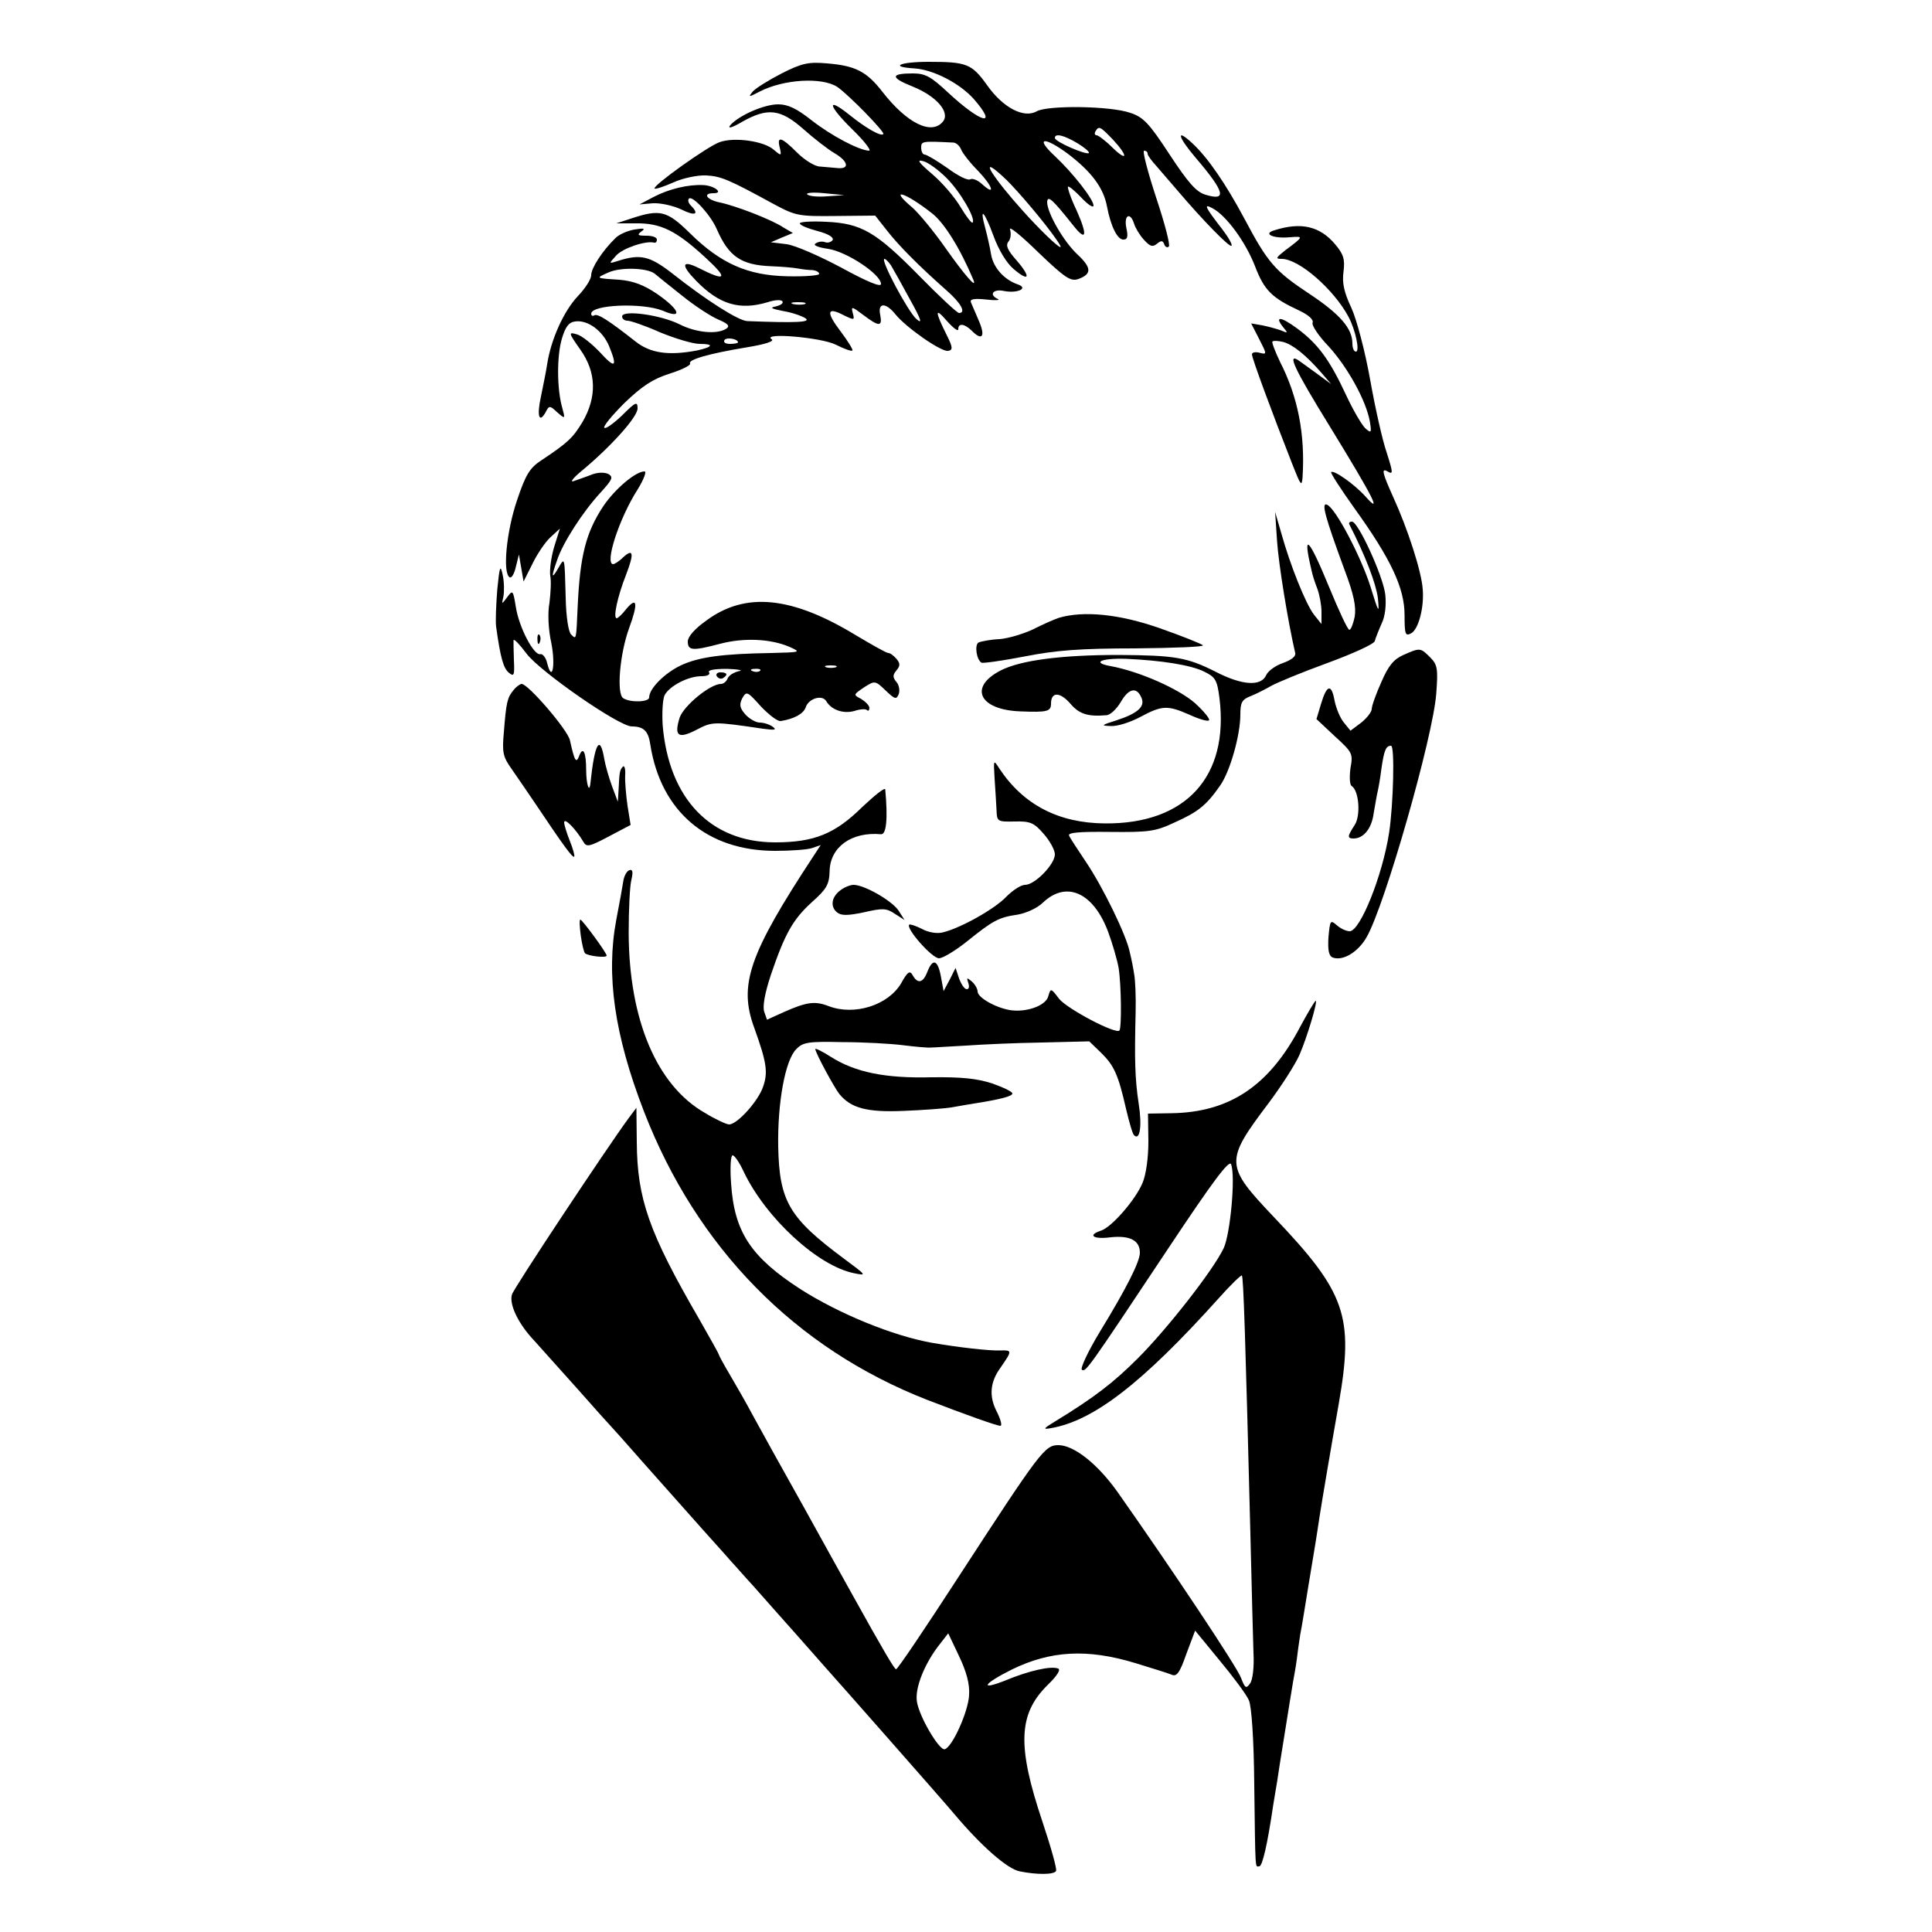 <?xml version="1.0" standalone="no"?>
<!DOCTYPE svg PUBLIC "-//W3C//DTD SVG 20010904//EN"
 "http://www.w3.org/TR/2001/REC-SVG-20010904/DTD/svg10.dtd">
<svg version="1.0" xmlns="http://www.w3.org/2000/svg"
 width="500pt" height="500pt" viewBox="0 0 500 500"
 preserveAspectRatio="xMidYMid meet">
<g transform="translate(0,500) scale(0.1,-0.1)"
fill="#000000" stroke="none">
<path d="M2023 4810 c-33 -17 -67 -38 -75 -47 -12 -15 -11 -15 18 0 62 32 161
38 201 12 29 -20 124 -117 119 -122 -6 -7 -46 16 -88 50 -60 48 -55 24 7 -37
32 -31 51 -56 44 -56 -26 1 -98 39 -149 79 -38 30 -61 41 -86 41 -37 0 -102
-29 -124 -54 -8 -10 4 -7 31 9 66 37 99 33 158 -19 27 -24 63 -52 80 -62 36
-21 41 -42 9 -39 -13 1 -34 3 -46 4 -13 0 -40 17 -59 36 -41 41 -53 44 -45 13
5 -22 4 -22 -15 -6 -25 23 -103 34 -141 20 -31 -11 -174 -113 -168 -120 3 -2
24 5 49 16 24 11 62 19 84 18 39 -2 58 -10 177 -75 56 -30 64 -31 160 -30
l101 1 30 -38 c31 -40 84 -93 154 -155 38 -33 52 -59 33 -59 -5 0 -51 43 -103
96 -112 114 -150 136 -241 140 -38 2 -68 0 -68 -4 0 -5 20 -13 46 -20 27 -7
42 -16 39 -23 -4 -6 -13 -8 -19 -6 -7 3 -18 2 -25 -3 -8 -4 4 -10 32 -14 48
-7 137 -66 137 -91 0 -9 -36 6 -102 42 -56 30 -120 58 -142 61 l-41 5 28 12
29 12 -24 14 c-31 21 -126 57 -165 65 -34 7 -46 24 -16 24 27 0 1 20 -27 21
-39 2 -89 -10 -129 -31 l-36 -19 35 3 c19 1 52 -6 73 -16 36 -18 48 -13 25 10
-6 6 -9 14 -5 18 9 9 56 -42 72 -79 31 -71 63 -93 141 -96 28 -1 60 -4 70 -6
10 -2 27 -4 37 -4 9 -1 17 -5 17 -10 0 -4 -37 -7 -82 -6 -103 2 -173 33 -253
112 -59 58 -77 62 -150 38 l-40 -13 50 0 c65 1 105 -19 180 -88 61 -56 55 -64
-18 -27 -43 21 -45 7 -6 -33 60 -62 113 -78 186 -56 18 6 35 7 38 2 3 -5 -5
-10 -17 -13 -17 -3 -12 -6 19 -12 24 -4 49 -13 58 -19 14 -10 -24 -12 -151 -7
-23 1 -105 53 -195 124 -58 45 -82 50 -139 32 -25 -8 -25 -8 -6 13 16 19 77
40 99 34 4 -1 7 2 7 8 0 6 -12 10 -27 10 -23 0 -25 2 -13 11 11 8 7 9 -18 5
-18 -3 -41 -13 -50 -23 -33 -32 -62 -77 -62 -95 0 -11 -16 -35 -35 -55 -35
-37 -69 -110 -79 -176 -3 -20 -11 -58 -16 -83 -11 -50 -5 -71 12 -41 9 18 11
18 30 0 21 -18 21 -18 13 12 -14 49 -14 134 -1 178 9 31 18 43 34 45 32 5 71
-23 88 -63 23 -56 16 -60 -23 -17 -21 22 -48 44 -61 47 -21 6 -21 4 10 -40 42
-59 43 -123 5 -188 -25 -41 -38 -53 -107 -99 -29 -19 -40 -37 -62 -103 -27
-79 -38 -188 -19 -199 5 -3 12 9 16 27 l8 32 6 -35 6 -35 23 46 c12 25 33 56
46 68 l25 23 -15 -48 c-8 -27 -12 -60 -10 -74 3 -14 1 -45 -2 -70 -5 -26 -3
-70 5 -105 11 -58 2 -103 -11 -51 -3 14 -12 25 -18 23 -17 -3 -55 70 -63 122
-7 43 -8 45 -22 26 -15 -20 -15 -20 -10 2 2 12 2 37 -2 55 -6 28 -8 23 -14
-37 -3 -38 -5 -82 -3 -97 11 -80 19 -108 33 -119 13 -11 15 -7 13 32 -1 24 -1
48 -1 52 1 5 16 -11 34 -35 36 -47 239 -188 272 -188 31 0 43 -12 48 -47 27
-173 147 -275 323 -275 40 0 82 3 95 7 l23 8 -19 -29 c-167 -254 -194 -333
-153 -444 32 -89 36 -115 23 -152 -12 -37 -67 -98 -88 -98 -7 0 -35 13 -63 30
-124 71 -196 240 -197 465 0 61 3 123 7 138 5 21 3 28 -5 25 -7 -2 -14 -15
-16 -29 -2 -13 -10 -58 -18 -99 -27 -143 -5 -298 71 -495 137 -355 393 -615
734 -748 101 -39 180 -67 189 -67 5 0 1 16 -9 36 -21 40 -18 77 9 114 31 45
31 46 -1 45 -28 -1 -108 8 -177 20 -100 18 -238 74 -340 139 -128 83 -171 148
-179 274 -3 39 -1 72 4 72 5 0 18 -19 29 -43 57 -119 191 -243 285 -262 34 -7
33 -6 -25 37 -143 106 -168 149 -171 290 -2 114 18 225 47 253 17 18 32 20
119 18 55 0 126 -4 157 -8 32 -4 65 -7 73 -6 8 0 49 3 90 5 41 3 130 7 197 8
l122 3 30 -29 c34 -33 45 -57 65 -145 8 -34 17 -66 21 -69 15 -15 21 24 12 81
-10 66 -11 116 -8 237 1 41 -1 86 -4 100 -2 14 -7 39 -11 55 -8 43 -70 170
-114 235 -20 30 -40 60 -43 67 -5 8 22 11 105 10 102 -1 118 1 169 25 60 27
81 44 116 94 26 36 53 131 53 185 0 31 4 39 28 48 15 6 38 18 52 26 14 8 79
35 145 59 65 24 121 49 123 57 2 8 10 28 18 46 9 19 12 48 9 75 -6 48 -70 188
-86 188 -6 0 -9 -3 -7 -7 42 -82 69 -153 74 -191 4 -42 2 -39 -19 29 -24 77
-91 205 -113 213 -15 6 -5 -31 45 -167 25 -66 31 -97 27 -123 -4 -19 -10 -34
-14 -34 -4 0 -27 49 -52 110 -53 129 -70 146 -46 45 2 -11 9 -33 15 -48 6 -16
11 -43 11 -60 l0 -32 -20 25 c-21 28 -61 127 -84 210 l-16 55 5 -75 c4 -60 28
-208 47 -290 2 -9 -10 -18 -32 -26 -18 -6 -38 -20 -43 -31 -13 -30 -62 -27
-130 8 -75 38 -106 43 -252 44 -150 0 -254 -14 -305 -40 -84 -43 -56 -102 50
-106 71 -3 80 0 80 20 0 31 23 31 50 0 23 -27 45 -34 93 -30 10 0 27 16 38 35
21 36 42 39 54 8 8 -22 -13 -39 -65 -56 -41 -13 -42 -14 -15 -15 17 -1 51 10
77 24 56 30 70 30 127 5 24 -11 47 -18 50 -14 3 3 -13 23 -36 44 -42 37 -143
82 -218 96 -51 9 -26 21 39 19 91 -4 168 -16 202 -33 29 -14 34 -21 40 -69 25
-203 -87 -326 -297 -324 -119 1 -210 48 -272 141 -16 25 -16 25 -13 -25 2 -27
4 -64 5 -81 1 -30 2 -31 47 -30 40 1 50 -3 75 -32 16 -18 29 -42 29 -53 0 -26
-52 -79 -77 -79 -11 0 -32 -14 -49 -31 -29 -31 -118 -81 -164 -92 -15 -4 -38
0 -54 9 -16 8 -31 13 -33 11 -9 -10 59 -87 77 -87 10 0 43 20 73 44 66 53 81
62 131 69 22 4 51 17 65 31 61 58 131 26 169 -76 11 -30 23 -71 27 -93 7 -45
8 -155 2 -162 -10 -10 -135 56 -156 82 -21 28 -22 28 -28 7 -6 -25 -58 -43
-100 -36 -39 7 -83 33 -83 48 0 7 -7 19 -15 26 -13 11 -14 10 -9 -4 3 -9 2
-16 -4 -16 -6 0 -14 12 -20 28 l-9 27 -15 -30 -16 -30 -7 38 c-8 43 -21 48
-35 12 -11 -29 -25 -32 -38 -9 -7 13 -13 10 -30 -21 -34 -57 -121 -84 -187
-59 -36 14 -57 11 -116 -15 l-44 -20 -7 20 c-5 13 1 48 17 96 36 106 57 144
107 189 37 33 44 45 45 79 1 63 57 103 133 96 14 -1 18 40 11 116 -1 6 -27
-15 -60 -46 -70 -69 -124 -91 -225 -91 -167 0 -275 113 -291 303 -2 33 0 67 5
78 13 24 61 49 95 49 15 0 24 4 20 10 -4 6 14 9 47 9 29 -1 43 -4 30 -6 -13
-3 -26 -11 -29 -19 -3 -8 -11 -14 -17 -14 -28 0 -96 -56 -107 -87 -15 -48 -4
-56 43 -32 42 22 44 22 173 3 30 -4 36 -3 25 5 -8 6 -23 11 -34 11 -10 0 -27
10 -37 21 -15 17 -16 26 -8 42 11 19 13 18 48 -21 21 -22 44 -40 52 -38 36 6
58 19 64 35 7 23 42 34 53 17 13 -23 44 -34 73 -26 15 5 30 6 33 2 3 -3 6 0 6
6 0 6 -10 16 -21 23 -21 11 -21 11 7 30 28 18 29 18 56 -8 24 -23 28 -24 34
-9 3 9 1 23 -6 31 -10 12 -10 18 0 30 10 12 10 18 0 30 -7 8 -16 15 -21 15 -5
0 -42 21 -84 46 -166 101 -286 113 -387 38 -30 -21 -48 -42 -48 -54 0 -24 12
-25 84 -6 61 16 130 13 179 -8 31 -14 30 -14 -48 -16 -124 -2 -186 -10 -233
-32 -42 -20 -82 -60 -82 -83 0 -12 -48 -14 -67 -2 -18 11 -9 115 15 181 24 65
21 84 -8 49 -10 -13 -21 -23 -24 -23 -10 0 2 56 24 112 22 57 19 70 -8 45 -10
-10 -22 -17 -25 -17 -23 0 15 118 63 193 16 26 24 47 18 47 -23 0 -76 -45
-106 -89 -46 -69 -61 -130 -67 -261 -4 -87 -3 -86 -17 -72 -7 7 -13 46 -14 95
-3 108 -2 106 -19 77 -18 -31 -19 -24 -3 21 15 45 66 124 112 174 30 33 34 40
21 48 -10 5 -27 5 -43 -1 -15 -6 -36 -13 -47 -17 -11 -4 -2 8 20 26 77 64 145
140 145 162 0 19 -5 17 -40 -18 -22 -21 -43 -36 -46 -32 -4 3 20 32 52 64 46
44 73 62 117 76 32 10 55 22 53 26 -7 10 49 26 146 42 49 8 73 16 65 21 -27
18 128 5 166 -14 22 -11 41 -18 43 -15 2 2 -12 25 -31 50 -38 50 -35 64 9 41
27 -13 28 -13 23 6 -5 18 -2 17 27 -5 41 -31 50 -31 44 0 -7 32 14 33 39 2 27
-34 120 -99 137 -95 12 2 12 9 -3 39 -32 64 -32 75 -1 39 17 -19 30 -29 30
-22 0 16 15 15 34 -3 27 -28 37 -17 20 23 -9 20 -18 43 -21 49 -4 9 7 11 38 8
24 -3 38 -2 32 1 -25 11 -13 27 15 21 35 -7 65 7 36 17 -35 12 -63 43 -69 77
-3 19 -10 49 -15 68 -16 58 -3 46 21 -19 13 -36 34 -71 52 -86 41 -35 46 -22
8 22 -24 27 -29 39 -21 49 6 7 7 21 4 31 -4 11 29 -16 73 -59 70 -67 84 -76
104 -69 35 13 34 29 -2 63 -36 33 -79 108 -79 136 1 19 14 7 68 -61 34 -43 37
-25 8 40 -15 31 -24 59 -22 61 2 2 18 -11 35 -29 17 -18 31 -27 31 -20 0 16
-53 84 -100 128 -53 49 -28 52 35 5 60 -46 91 -87 100 -136 10 -52 27 -85 42
-85 11 0 13 7 8 30 -7 33 10 43 20 11 3 -10 14 -29 25 -41 16 -18 23 -20 34
-11 11 9 15 9 19 -1 2 -7 8 -10 12 -6 4 4 -11 61 -33 127 -22 67 -36 121 -31
121 5 0 9 -3 9 -8 0 -4 10 -18 23 -32 12 -14 37 -43 56 -65 62 -73 133 -146
138 -141 3 3 -8 22 -24 43 -45 58 -49 67 -25 54 36 -19 86 -88 110 -150 24
-63 44 -82 115 -115 23 -11 37 -23 34 -31 -3 -7 16 -35 42 -62 49 -54 96 -139
106 -193 5 -30 4 -32 -11 -19 -9 8 -32 47 -51 88 -42 90 -72 131 -126 171 -42
31 -60 33 -36 3 13 -15 12 -16 -6 -8 -11 4 -33 10 -48 13 l-29 5 21 -41 c20
-39 20 -40 1 -35 -11 3 -20 1 -20 -4 0 -10 51 -148 104 -283 22 -56 25 -61 27
-35 7 111 -12 208 -58 298 -13 27 -22 51 -20 53 3 3 15 2 28 -1 25 -7 58 -33
99 -80 l25 -29 -34 25 c-18 13 -39 28 -47 34 -36 26 -16 -17 79 -171 111 -181
136 -230 90 -178 -28 31 -82 69 -88 62 -2 -2 25 -44 60 -93 95 -132 130 -207
130 -277 0 -50 2 -55 17 -47 19 10 34 67 30 114 -3 46 -39 157 -77 240 -27 60
-30 73 -16 66 17 -10 17 -7 0 47 -11 31 -30 116 -43 189 -13 73 -35 157 -49
187 -19 40 -24 65 -20 93 4 32 0 45 -21 70 -40 48 -89 59 -158 37 -31 -9 -3
-22 40 -18 37 3 36 2 -12 -34 -24 -19 -26 -22 -9 -22 45 0 135 -79 173 -150
18 -34 30 -90 19 -90 -5 0 -9 9 -9 21 0 39 -32 76 -112 129 -89 59 -107 80
-168 195 -47 88 -94 157 -134 194 -44 41 -38 17 9 -38 75 -88 81 -112 25 -95
-24 7 -45 31 -93 104 -53 81 -68 97 -102 108 -51 18 -213 20 -242 4 -33 -19
-87 9 -128 67 -40 56 -53 61 -152 61 -74 0 -103 -13 -37 -17 49 -3 117 -38
154 -79 65 -75 19 -63 -67 17 -44 41 -58 49 -91 49 -58 0 -58 -11 0 -34 62
-25 98 -67 78 -91 -29 -35 -92 -5 -156 77 -41 53 -70 68 -144 74 -47 4 -64 1
-117 -26z m857 -171 c40 -43 39 -60 -2 -20 -17 17 -36 31 -40 31 -5 0 -6 5 -3
10 9 15 12 13 45 -21z m-91 -10 c18 -11 31 -22 29 -25 -6 -6 -88 29 -88 39 0
13 24 7 59 -14z m-321 2 c7 -1 15 -8 19 -17 3 -9 23 -35 45 -57 38 -40 45 -66
9 -33 -11 10 -24 15 -30 12 -6 -4 -32 9 -59 29 -27 19 -54 35 -59 35 -5 0 -9
8 -9 18 0 17 3 17 84 13z m-18 -92 c36 -36 76 -106 67 -115 -2 -3 -16 15 -31
40 -14 24 -47 63 -73 85 -35 30 -42 39 -24 34 13 -3 40 -23 61 -44z m165 -15
c42 -44 111 -128 128 -158 10 -17 -19 7 -65 55 -82 86 -146 173 -102 139 10
-8 28 -24 39 -36z m-474 -32 c-24 -2 -47 0 -52 5 -4 4 15 6 44 3 l52 -5 -44
-3z m271 -44 c31 -24 72 -89 107 -172 11 -27 -24 14 -72 82 -30 43 -69 90 -86
105 -63 53 -19 40 51 -15z m-106 -135 c6 -10 28 -49 49 -88 29 -52 33 -65 17
-51 -22 19 -95 156 -83 156 3 0 11 -8 17 -17z m-612 -21 c6 -5 38 -31 71 -57
32 -26 75 -54 94 -62 26 -11 31 -17 20 -24 -24 -15 -78 -10 -121 12 -48 24
-148 38 -148 20 0 -6 6 -11 14 -11 8 0 46 -13 84 -30 39 -16 85 -30 103 -30
38 0 34 -8 -7 -17 -74 -14 -121 -7 -159 23 -70 55 -98 73 -107 68 -4 -3 -8 -1
-8 4 0 24 133 29 185 8 53 -23 45 2 -14 43 -35 24 -63 34 -98 37 -63 4 -62 4
-28 19 31 14 99 12 119 -3z m389 -79 c-7 -2 -21 -2 -30 0 -10 3 -4 5 12 5 17
0 24 -2 18 -5z m-173 -99 c0 -2 -9 -4 -21 -4 -11 0 -18 4 -14 10 5 8 35 3 35
-6z m253 -841 c-7 -2 -19 -2 -25 0 -7 3 -2 5 12 5 14 0 19 -2 13 -5z m-196 -9
c-3 -3 -12 -4 -19 -1 -8 3 -5 6 6 6 11 1 17 -2 13 -5z"/>
<path d="M2740 3401 c-14 -5 -44 -18 -67 -30 -24 -11 -62 -23 -86 -25 -24 -1
-49 -6 -55 -9 -10 -7 -5 -44 8 -52 4 -2 54 5 111 16 81 16 144 21 287 21 101
1 179 4 175 8 -4 4 -54 24 -111 44 -105 37 -198 46 -262 27z"/>
<path d="M1391 3344 c0 -11 3 -14 6 -6 3 7 2 16 -1 19 -3 4 -6 -2 -5 -13z"/>
<path d="M3632 3305 c-25 -11 -39 -28 -57 -70 -14 -31 -25 -62 -25 -70 0 -7
-12 -23 -27 -35 l-28 -21 -17 21 c-10 12 -20 37 -24 56 -8 45 -20 43 -35 -7
l-12 -40 47 -44 c46 -42 48 -45 41 -83 -3 -23 -2 -43 3 -46 19 -12 24 -76 8
-101 -19 -29 -20 -35 -3 -35 26 0 47 26 52 65 4 22 8 47 10 55 2 8 7 35 10 60
7 49 12 60 25 60 10 0 6 -153 -5 -225 -17 -111 -75 -255 -102 -255 -9 0 -24 7
-34 16 -16 14 -17 12 -21 -32 -2 -33 1 -48 11 -52 26 -10 66 14 88 53 47 82
172 519 180 630 5 65 3 75 -16 94 -25 25 -26 25 -69 6z"/>
<path d="M1855 3250 c4 -6 11 -8 16 -5 14 9 11 15 -7 15 -8 0 -12 -5 -9 -10z"/>
<path d="M1329 3214 c-16 -19 -19 -31 -25 -109 -5 -53 -2 -64 20 -95 13 -19
43 -62 65 -95 69 -103 93 -136 97 -132 2 2 -3 20 -11 40 -8 20 -15 42 -15 49
1 13 32 -20 50 -51 8 -14 16 -12 65 14 l57 30 -8 50 c-4 28 -7 63 -6 79 1 16
-2 26 -6 22 -8 -9 -9 -13 -11 -58 l-2 -33 -15 40 c-8 22 -17 53 -20 70 -11 66
-25 43 -36 -62 -3 -28 -11 -1 -11 34 0 46 -8 63 -18 37 -8 -21 -12 -14 -24 40
-5 26 -108 146 -125 146 -4 0 -14 -7 -21 -16z"/>
<path d="M2175 2696 c-23 -17 -27 -42 -9 -57 11 -9 27 -9 70 0 48 11 58 11 80
-4 l25 -16 -16 25 c-17 25 -88 66 -116 66 -8 0 -24 -6 -34 -14z"/>
<path d="M1503 2579 c3 -22 8 -43 11 -46 7 -7 56 -13 56 -6 0 7 -63 93 -68 93
-3 0 -2 -18 1 -41z"/>
<path d="M3365 2343 c-80 -153 -183 -222 -334 -224 l-60 -1 1 -72 c0 -42 -6
-86 -15 -107 -18 -44 -81 -116 -108 -124 -36 -12 -19 -23 26 -17 49 5 75 -8
75 -40 0 -23 -34 -91 -105 -207 -30 -50 -50 -93 -45 -96 10 -6 14 -1 224 315
115 173 157 229 162 217 12 -31 -2 -180 -19 -217 -27 -57 -146 -209 -222 -285
-63 -63 -112 -101 -215 -164 -30 -18 -32 -21 -10 -17 110 19 236 116 433 335
31 35 59 62 61 60 4 -4 9 -157 22 -669 3 -135 7 -273 8 -308 2 -36 -2 -70 -9
-79 -10 -14 -13 -12 -23 14 -9 27 -182 286 -320 482 -52 73 -113 121 -153 121
-35 0 -47 -16 -259 -342 -85 -131 -157 -238 -161 -238 -4 0 -31 45 -117 200
-14 25 -69 124 -122 220 -54 96 -112 201 -130 234 -17 32 -45 81 -61 108 -16
27 -29 51 -29 53 0 2 -23 43 -51 92 -130 224 -160 311 -161 457 l-1 89 -21
-28 c-55 -75 -296 -438 -301 -455 -8 -25 16 -76 58 -120 17 -19 68 -76 112
-125 44 -50 82 -92 85 -95 3 -3 39 -43 80 -90 90 -101 80 -90 160 -180 36 -40
70 -78 75 -84 6 -6 30 -34 55 -61 25 -28 74 -84 110 -124 36 -41 70 -79 75
-85 21 -23 311 -352 335 -381 69 -82 137 -142 169 -148 44 -9 89 -9 94 1 3 4
-13 61 -35 127 -66 196 -63 279 13 354 26 25 35 41 27 43 -19 7 -76 -6 -136
-31 -68 -27 -58 -9 16 28 100 49 195 55 320 17 42 -13 85 -26 94 -30 13 -6 21
4 38 53 l23 61 64 -78 c35 -42 69 -88 75 -102 7 -15 13 -101 14 -220 3 -230 2
-210 13 -210 8 0 21 56 36 158 3 17 7 44 10 60 2 15 11 72 20 127 9 55 18 114
21 130 3 17 8 44 10 60 2 17 6 46 9 65 4 19 13 76 21 125 8 50 17 101 19 115
2 14 7 43 10 65 5 33 30 181 50 294 39 225 18 286 -168 481 -127 134 -128 144
-14 295 33 44 69 100 80 125 20 46 48 140 42 140 -2 0 -20 -30 -40 -67z m-857
-1730 c-2 -42 -43 -134 -63 -140 -14 -4 -66 84 -72 123 -6 35 20 100 60 150
l21 27 28 -59 c19 -40 28 -72 26 -101z"/>
<path d="M2110 2285 c0 -9 48 -98 62 -116 30 -37 72 -48 166 -44 50 2 105 6
124 9 18 3 44 8 58 10 70 11 100 19 100 26 0 5 -24 16 -52 26 -40 13 -80 17
-158 16 -119 -3 -197 13 -260 53 -22 14 -40 23 -40 20z"/>
</g>
</svg>
